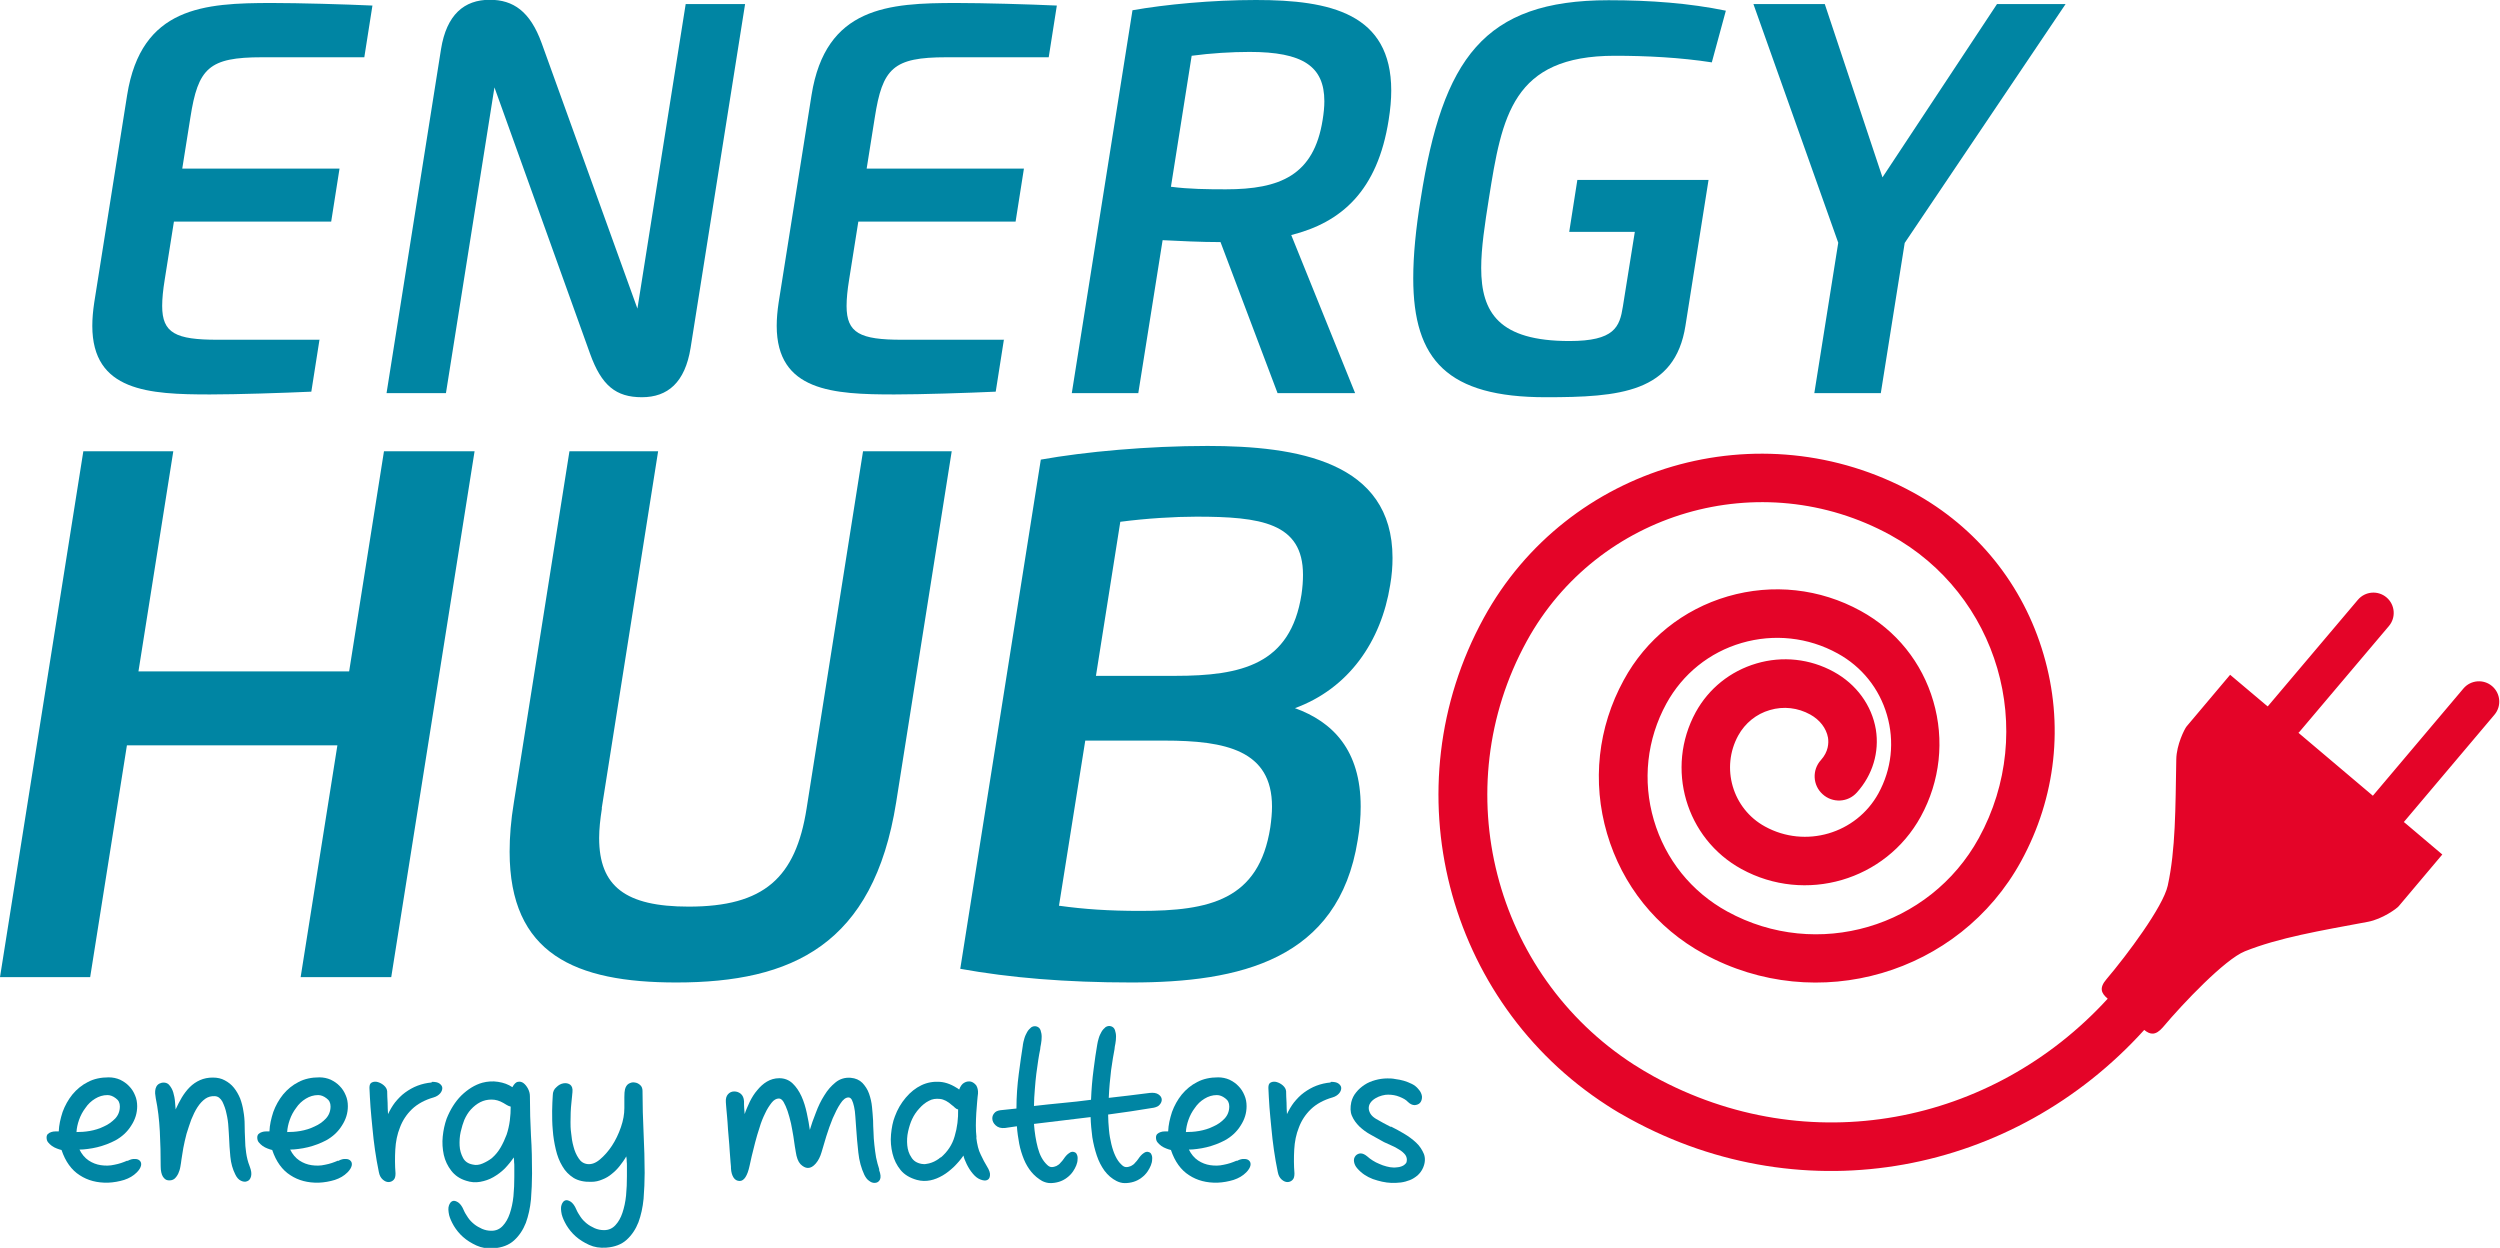 <?xml version="1.0" encoding="UTF-8"?>
<svg id="Vrstva_2" data-name="Vrstva 2" xmlns="http://www.w3.org/2000/svg" viewBox="0 0 117 58.4">
  <defs>
    <style>
      .cls-1 {
        fill: #0085a3;
      }

      .cls-2 {
        fill: #e40428;
      }
    </style>
  </defs>
  <g id="Vrstva_1-2" data-name="Vrstva 1">
    <g>
      <path class="cls-2" d="m107.58,34.29l4.22-4.99c.34-.4.29-1-.11-1.34-.4-.34-1-.29-1.34.11l-4.22,4.99-.1-.08-1.66-1.4s-1.61,1.91-2.04,2.42c-.09.11-.47.85-.48,1.54-.04,2.29-.03,4.22-.4,5.91-.22.99-1.91,3.25-2.87,4.38-.35.41-.24.65.05.9,0,0,0,0,.01.01-5.42,5.92-14.01,7.6-21.24,3.64-.32-.18-.63-.36-.94-.56-6.54-4.22-8.81-12.88-5.01-19.81,3.32-6.06,10.96-8.29,17.02-4.97,5.05,2.77,6.91,9.13,4.14,14.18-2.3,4.19-7.58,5.74-11.77,3.44-1.68-.92-2.9-2.44-3.44-4.28-.54-1.84-.33-3.78.59-5.46.76-1.38,2.01-2.39,3.52-2.83,1.51-.44,3.11-.27,4.49.49,1.13.62,1.95,1.64,2.31,2.88.36,1.24.22,2.54-.4,3.67-1.04,1.89-3.42,2.59-5.31,1.55-1.52-.83-2.08-2.75-1.25-4.26.32-.58.85-1.01,1.48-1.19.64-.19,1.31-.11,1.89.21.45.25.75.64.83,1.08.04.26.02.66-.33,1.05-.42.46-.39,1.18.08,1.6.46.42,1.18.39,1.6-.08.74-.82,1.06-1.89.89-2.95-.19-1.13-.91-2.12-1.97-2.7-1.11-.61-2.4-.75-3.62-.39-1.22.36-2.23,1.17-2.84,2.28-1.43,2.62-.47,5.91,2.14,7.34,2.99,1.64,6.75.54,8.39-2.45.91-1.66,1.12-3.58.59-5.4-.53-1.82-1.74-3.32-3.4-4.23-1.91-1.05-4.12-1.29-6.22-.68-2.09.61-3.83,2-4.87,3.92-1.21,2.21-1.49,4.76-.78,7.18.71,2.42,2.31,4.42,4.53,5.63,5.29,2.9,11.96.95,14.85-4.34,1.63-2.98,2.01-6.41,1.05-9.67-.95-3.26-3.12-5.95-6.1-7.58-7.16-3.92-16.18-1.29-20.1,5.87-4.37,7.98-1.76,17.95,5.77,22.81.35.23.71.44,1.08.64,8.2,4.49,17.96,2.57,24.06-4.17.28.23.53.27.87-.12.95-1.13,2.9-3.18,3.84-3.56,1.6-.64,3.51-.96,5.76-1.38.68-.13,1.35-.62,1.44-.73.43-.51,2.04-2.42,2.04-2.42l-1.69-1.43-.11-.09,4.24-5.02c.34-.4.29-1-.11-1.34-.4-.34-1-.29-1.34.11l-4.24,5.02-3.5-2.96Z"/>
      <g>
        <path class="cls-1" d="m14.95,15.91l-.38,2.42c-1.31.06-3.49.13-4.74.13-2.86,0-5.51-.14-5.51-3.21,0-.33.03-.69.09-1.09l1.54-9.71C6.61.31,9.56.14,12.73.14c1.25,0,3.4.06,4.7.12l-.38,2.42h-4.79c-2.49,0-2.99.51-3.35,2.82l-.38,2.39h7.36l-.39,2.48h-7.36l-.43,2.71c-.08.49-.12.9-.12,1.24,0,1.27.63,1.58,2.59,1.58h4.79Z"/>
        <path class="cls-1" d="m29.83,14.45L32.09.19h2.78l-2.55,16.09c-.26,1.62-1.07,2.31-2.28,2.31s-1.89-.54-2.43-2.05l-4.47-12.45-2.27,14.31h-2.78l2.55-16.1c.26-1.62,1.09-2.31,2.28-2.31,1.1,0,1.89.54,2.43,2.03l4.48,12.42Z"/>
        <path class="cls-1" d="m46.98,15.91l-.38,2.42c-1.31.06-3.49.13-4.74.13-2.86,0-5.51-.14-5.51-3.21,0-.33.03-.69.09-1.09l1.54-9.71C38.64.31,41.59.14,44.76.14c1.25,0,3.4.06,4.7.12l-.38,2.42h-4.79c-2.49,0-2.99.51-3.35,2.82l-.38,2.39h7.36l-.39,2.48h-7.36l-.43,2.71c-.08.49-.12.9-.12,1.24,0,1.27.63,1.58,2.59,1.58h4.79Z"/>
        <path class="cls-1" d="m53.27,18.4h-3.11L53,.48c1.52-.27,3.71-.48,5.78-.48,3.48,0,6.33.63,6.33,4.24,0,.41-.04.87-.12,1.37-.52,3.32-2.21,4.8-4.56,5.39l2.99,7.4h-3.63l-2.67-7.07c-.9,0-1.93-.05-2.71-.09l-1.14,7.17Zm4.1-9.54c2.53,0,4.12-.65,4.53-3.25.05-.31.08-.6.08-.87,0-1.64-1.01-2.31-3.5-2.31-.84,0-1.82.06-2.71.18l-.97,6.13c.84.11,1.7.12,2.57.12Z"/>
        <path class="cls-1" d="m80.12,2.92c-1.48-.23-3.07-.31-4.55-.31-4.79,0-5.28,2.83-5.89,6.68-.19,1.2-.36,2.31-.36,3.25,0,2.09.83,3.42,4.13,3.42,2.11,0,2.35-.66,2.5-1.61l.56-3.5h-3.07l.38-2.43h6.14l-1.08,6.82c-.49,3.14-3.08,3.35-6.54,3.35-4.58,0-6.2-1.73-6.2-5.57,0-1.07.12-2.31.35-3.72,1.03-6.54,2.94-9.29,8.79-9.29,1.97,0,3.79.14,5.49.49l-.66,2.43Z"/>
        <path class="cls-1" d="m88.03,18.4h-3.12l1.12-7.04L82.06.19h3.34l2.7,8.11L93.46.19h3.21l-7.53,11.18-1.12,7.04Z"/>
      </g>
      <g>
        <path class="cls-1" d="m8.11,21.12l-1.63,10.3h9.86l1.63-10.3h4.24l-3.9,24.61h-4.24l1.72-10.85H5.94l-1.72,10.85H0l3.9-24.61h4.21Z"/>
        <path class="cls-1" d="m28.17,37.83c-.08.51-.13.97-.13,1.39,0,2.26,1.23,3.21,4.19,3.21,3.52,0,5.01-1.34,5.52-4.6l2.64-16.71h4.15l-2.6,16.43c-1.06,6.67-4.87,8.43-10.29,8.43-4.73,0-7.8-1.33-7.8-6.12,0-.7.06-1.47.2-2.31l2.6-16.43h4.15l-2.64,16.71Z"/>
        <path class="cls-1" d="m60.6,33.14c1.77.64,3.08,1.96,3.08,4.61,0,.48-.04,1-.14,1.57-.89,5.61-5.53,6.66-10.59,6.66-3.06,0-5.69-.22-8.01-.64l3.77-23.83c2.06-.37,5.02-.64,7.8-.64,4.18,0,8.66.72,8.66,5.24,0,.39-.03.81-.11,1.27-.42,2.64-1.94,4.85-4.48,5.77Zm-11.02,9.25c1.15.16,2.31.24,3.78.24,3.24,0,5.56-.5,6.09-3.91.05-.35.08-.68.08-.97,0-2.64-2.17-3.09-5.04-3.09h-3.7l-1.23,7.73Zm1.72-10.76h3.69c3.12,0,5.41-.53,5.92-3.81.05-.34.07-.64.07-.92,0-2.44-1.99-2.72-4.99-2.72-1.01,0-2.34.08-3.56.24l-1.14,7.21Z"/>
      </g>
      <g>
        <path class="cls-1" d="m5.97,54.33c.13-.07.25-.1.35-.09.1,0,.18.03.23.09.05.05.07.13.05.22-.02.09-.08.2-.2.32-.16.16-.35.27-.59.35-.23.07-.49.12-.76.13-.5.01-.94-.1-1.32-.35-.38-.24-.67-.64-.85-1.18-.06-.01-.14-.04-.22-.07s-.16-.07-.23-.12c-.07-.05-.13-.11-.18-.17-.05-.06-.07-.14-.07-.23,0-.06.02-.12.06-.16.04-.04.1-.07.16-.09.06-.02.12-.03.19-.03h.16c.01-.3.08-.6.18-.91.11-.3.26-.57.46-.82.2-.24.44-.44.72-.58.28-.15.61-.22.98-.22.19,0,.37.04.53.11.16.08.3.17.42.3.12.12.21.26.28.43.07.16.1.33.1.51,0,.32-.09.62-.28.91-.18.29-.43.52-.74.69-.12.06-.26.13-.4.18-.15.06-.3.1-.45.14-.15.04-.3.06-.44.08-.14.02-.27.03-.39.03.11.22.25.39.43.51.18.12.37.19.57.22.21.03.42.03.63-.02.22-.04.42-.11.6-.19Zm-2.39-1.35c.18,0,.39-.01.62-.05.23-.04.46-.11.66-.21.21-.09.38-.22.53-.37.14-.15.22-.34.22-.57,0-.16-.06-.29-.19-.38-.13-.1-.26-.15-.39-.15-.21,0-.4.06-.58.17-.18.11-.33.25-.45.43-.13.17-.23.36-.3.56-.07.2-.11.39-.12.57Z"/>
        <path class="cls-1" d="m11.69,54.6c.07.18.09.33.06.45-.03.12-.09.2-.18.23-.09.04-.18.03-.29-.02-.11-.05-.2-.15-.27-.3-.12-.24-.2-.51-.23-.83-.03-.32-.05-.62-.06-.9,0-.11-.02-.27-.03-.48-.01-.21-.04-.42-.09-.63-.04-.21-.11-.39-.19-.56-.09-.16-.2-.25-.35-.26-.17-.01-.32.03-.45.12-.14.1-.26.23-.37.4-.11.17-.2.36-.29.58-.08.22-.15.44-.22.66-.06.23-.11.45-.15.66-.04.21-.06.4-.09.56-.01.1-.03.21-.05.33-.02.12-.06.23-.1.32-.05.1-.11.18-.18.24-.08.06-.17.08-.29.07-.1-.01-.18-.07-.25-.18-.06-.1-.1-.26-.1-.48,0-.53-.01-1.07-.04-1.63-.03-.56-.09-1.07-.19-1.55-.01-.07-.02-.15-.03-.23,0-.08,0-.15.02-.22.02-.07.05-.13.1-.18.05-.05.12-.08.2-.1.14-.02.26.01.34.11.08.09.15.21.19.35.04.14.07.28.08.43.01.15.02.27.03.36.09-.19.18-.38.29-.56.11-.18.23-.34.37-.48.14-.14.3-.25.48-.33.18-.08.38-.12.6-.12.21,0,.4.04.56.13.17.09.31.2.43.35.12.15.21.31.29.5.07.19.12.38.15.58.04.22.06.44.06.66,0,.22.01.44.02.66,0,.22.02.43.05.64.03.21.08.42.16.62Z"/>
        <path class="cls-1" d="m15.83,54.33c.13-.07.25-.1.35-.09.1,0,.18.03.23.09.05.05.07.13.05.22-.02.09-.08.2-.2.32-.16.16-.35.27-.59.35-.23.07-.49.12-.76.13-.5.01-.94-.1-1.32-.35-.38-.24-.67-.64-.85-1.18-.06-.01-.14-.04-.22-.07-.08-.03-.16-.07-.23-.12-.07-.05-.13-.11-.18-.17-.05-.06-.07-.14-.07-.23,0-.06.02-.12.06-.16.04-.04.1-.07.16-.09.06-.02.12-.03.19-.03h.16c.01-.3.08-.6.18-.91.11-.3.26-.57.46-.82.2-.24.44-.44.72-.58.28-.15.61-.22.98-.22.19,0,.37.04.53.11.16.08.3.17.42.3.12.12.21.26.28.43.07.16.1.33.1.51,0,.32-.09.62-.28.91-.18.29-.43.52-.74.69-.12.06-.26.13-.4.18-.15.06-.3.1-.45.14-.15.04-.3.06-.44.08-.14.02-.27.03-.39.03.11.22.25.39.43.51.18.12.37.19.57.22.21.03.42.03.63-.02.22-.04.42-.11.6-.19Zm-2.39-1.35c.18,0,.39-.01.62-.05.23-.04.46-.11.66-.21.21-.09.39-.22.53-.37.14-.15.22-.34.22-.57,0-.16-.06-.29-.19-.38-.13-.1-.26-.15-.39-.15-.21,0-.4.06-.58.17-.18.11-.33.25-.45.43-.13.17-.23.36-.3.56-.07.2-.11.39-.12.57Z"/>
        <path class="cls-1" d="m20.21,50.63c.16,0,.28.02.36.08.08.06.13.13.13.21,0,.08-.03.17-.1.25-.07.08-.17.15-.31.19-.42.12-.76.31-1.01.55-.25.24-.44.53-.56.85-.13.32-.2.67-.22,1.04-.02.37-.02.74.01,1.11,0,.14-.02.24-.09.31-.07.07-.15.1-.24.1-.09,0-.18-.04-.27-.12-.09-.08-.15-.19-.18-.35-.07-.34-.13-.68-.18-1.03-.05-.35-.09-.69-.12-1.03-.04-.34-.06-.67-.09-.98-.02-.32-.04-.62-.05-.9,0-.13.03-.21.11-.25.08-.04.18-.05.28-.02.1.03.2.08.29.16.09.08.14.17.15.27,0,.17.01.34.02.53,0,.19.01.37.02.54.09-.19.2-.38.33-.55.14-.17.29-.33.47-.46.18-.13.37-.24.58-.32.21-.08.43-.13.66-.15Z"/>
        <path class="cls-1" d="m24.06,54.14c-.12.19-.27.37-.43.54-.17.17-.35.3-.54.41-.19.11-.4.18-.62.22-.22.04-.44.02-.65-.05-.3-.09-.53-.25-.7-.47-.17-.22-.29-.47-.35-.74-.06-.28-.08-.57-.05-.86.03-.3.09-.57.18-.83.17-.43.4-.8.69-1.09.3-.29.63-.5.99-.6.23-.06.48-.08.73-.04.26.04.48.12.67.25.08-.15.17-.24.26-.25.09-.02.18,0,.26.06.08.06.15.15.21.26.06.12.09.23.09.35,0,.64.02,1.26.05,1.85.04.59.05,1.18.05,1.77,0,.4-.02.81-.05,1.21-.04.41-.12.77-.24,1.1-.13.33-.31.6-.55.82-.24.22-.56.34-.96.37-.3.02-.56-.02-.8-.13-.24-.11-.45-.24-.63-.4-.18-.16-.32-.34-.43-.52-.11-.19-.18-.35-.22-.5-.04-.19-.05-.34-.01-.45.04-.11.09-.18.17-.21.08-.03.16,0,.26.06.1.07.19.19.26.36.05.12.12.23.2.35.08.12.18.22.29.31.11.09.24.16.37.22.14.06.28.09.44.09.22,0,.39-.08.53-.23.14-.15.25-.34.33-.58.08-.24.14-.51.17-.81.03-.3.04-.6.04-.91v-.28c0-.08,0-.15,0-.21,0-.06,0-.13-.01-.19,0-.06,0-.14-.02-.24Zm-1.03.05c.16-.14.29-.3.4-.49.11-.19.2-.39.28-.6.07-.21.12-.43.15-.66.03-.23.04-.44.04-.65-.08-.02-.14-.05-.19-.08-.05-.03-.1-.06-.15-.09-.19-.11-.37-.16-.56-.16s-.36.04-.52.12c-.16.08-.31.2-.44.34-.13.14-.23.31-.31.49-.06.15-.12.34-.17.56-.05.22-.06.44-.05.65.01.21.07.4.16.57.09.17.24.27.45.31.15.04.31.02.47-.05.16-.07.3-.15.43-.25Z"/>
        <path class="cls-1" d="m30.07,51.08c0,.64.02,1.29.05,1.95.03.66.05,1.28.05,1.86,0,.4-.02.81-.05,1.21-.04.41-.12.77-.24,1.1-.13.33-.31.6-.55.82-.24.22-.56.34-.96.37-.3.02-.56-.02-.8-.13-.24-.11-.45-.24-.63-.4-.18-.16-.32-.34-.43-.52-.11-.19-.18-.35-.22-.5-.04-.19-.05-.34-.01-.45.04-.11.09-.18.17-.21.08-.03.16,0,.26.06.1.07.19.19.26.36.05.12.12.23.2.35.08.12.18.22.29.31.11.09.24.16.37.22.14.06.28.09.44.09.22,0,.39-.08.53-.23.14-.15.25-.34.33-.58.08-.24.14-.51.17-.81.03-.3.04-.6.04-.91v-.28c0-.08,0-.15,0-.21,0-.06,0-.13-.01-.19,0-.06,0-.14-.02-.24-.09.16-.2.31-.31.45-.11.14-.23.26-.37.37-.13.11-.28.2-.44.26-.16.07-.33.11-.52.11-.32.01-.6-.05-.82-.18-.22-.14-.4-.32-.53-.55-.14-.23-.24-.49-.31-.79-.07-.3-.12-.6-.14-.9-.03-.31-.03-.6-.03-.89,0-.28.02-.53.03-.74,0-.16.06-.29.17-.38.1-.1.21-.16.33-.18.12-.02.22,0,.31.06.09.07.13.18.11.36,0,.07-.03.24-.05.51-.03.27-.04.57-.04.89,0,.13,0,.3.03.51.02.21.05.42.11.63.05.2.13.39.24.55.1.16.24.25.42.27.19.02.38-.05.58-.22.2-.17.39-.38.56-.64.17-.26.31-.55.42-.87.11-.32.16-.61.16-.89,0-.17,0-.34,0-.51,0-.17.01-.29.03-.37.03-.12.09-.21.17-.26.09-.05.18-.08.28-.06.1.01.18.05.26.12.08.07.11.17.11.28Z"/>
        <path class="cls-1" d="m41.14,54.75c.08.21.09.36.04.46-.05.1-.14.15-.25.15-.09,0-.17-.03-.26-.1-.09-.06-.16-.16-.22-.28-.14-.3-.24-.65-.28-1.04-.04-.39-.08-.77-.1-1.13-.01-.19-.03-.38-.04-.56-.01-.18-.03-.33-.06-.46-.03-.13-.06-.23-.1-.31-.04-.08-.1-.12-.16-.12-.13,0-.26.1-.38.29-.13.19-.24.42-.36.69-.11.27-.21.55-.3.84-.09.29-.16.54-.22.74-.06.21-.15.39-.27.53-.12.14-.24.21-.37.21-.12,0-.24-.07-.35-.18-.11-.12-.18-.31-.22-.58,0-.03-.02-.11-.04-.24-.02-.13-.04-.29-.07-.48-.03-.19-.07-.39-.11-.6-.05-.21-.1-.4-.16-.58-.06-.17-.12-.31-.19-.43-.07-.11-.14-.16-.22-.16-.12,0-.24.07-.34.2-.1.13-.21.29-.3.49-.1.2-.19.42-.26.66-.08.24-.15.48-.21.71-.06.23-.11.44-.16.64-.04.19-.08.35-.1.45-.1.47-.26.71-.46.71-.12,0-.22-.05-.29-.16-.07-.11-.11-.25-.12-.42,0-.04,0-.14-.02-.29-.01-.15-.02-.32-.04-.53-.01-.21-.03-.42-.05-.66-.02-.23-.04-.46-.05-.67-.02-.22-.03-.41-.05-.58-.01-.17-.03-.3-.03-.38-.01-.16.02-.28.1-.37.08-.09.18-.13.29-.13.11,0,.21.03.31.11.09.08.14.19.15.35,0,.04,0,.09,0,.16,0,.07.01.21.03.44.06-.19.15-.38.24-.58.1-.2.21-.38.35-.54.13-.16.28-.3.45-.4.17-.1.36-.16.58-.16.24,0,.45.08.62.24.17.16.31.37.42.61.11.24.19.51.25.79.06.28.11.55.14.78.07-.24.16-.5.28-.8.11-.3.24-.57.4-.82.15-.25.33-.45.53-.61.2-.16.44-.23.7-.21.23.02.41.1.55.24.13.14.24.3.31.5.07.2.12.41.14.63.02.22.04.43.05.63,0,.17.01.36.02.55,0,.19.02.39.04.59.02.2.05.4.08.59.04.19.09.38.15.56Z"/>
        <path class="cls-1" d="m45.69,53.24c.04.32.1.59.21.8.1.21.19.39.28.53.12.19.17.34.15.45-.01.11-.06.18-.14.21-.08.03-.18.02-.31-.03-.13-.05-.24-.14-.35-.27-.12-.14-.21-.29-.29-.45-.08-.16-.13-.3-.15-.4-.13.19-.28.36-.44.52-.17.16-.34.3-.53.41-.19.11-.38.19-.58.23-.2.04-.41.04-.63-.02-.32-.09-.58-.24-.76-.46-.18-.22-.31-.48-.38-.77-.07-.29-.1-.59-.07-.9.03-.31.08-.59.18-.84.12-.33.29-.62.51-.88.22-.26.46-.45.73-.58.27-.13.56-.18.86-.16.3.02.6.14.91.36.06-.16.14-.27.24-.32.1-.06.21-.07.31-.05.1.03.18.09.25.18.06.1.09.23.08.38-.01.1-.03.23-.04.39-.01.16-.03.34-.04.52-.01.19-.02.38-.02.58s.01.39.03.56Zm-1.67.94c.32-.27.55-.61.66-1.01.12-.4.17-.82.16-1.25-.06-.01-.11-.04-.15-.08-.04-.04-.08-.08-.14-.12-.19-.17-.37-.27-.56-.29-.19-.02-.36,0-.52.09-.16.08-.31.2-.45.36-.14.15-.25.32-.33.49-.08.17-.14.36-.19.58-.05.22-.06.44-.04.65.02.21.08.4.19.56.1.17.26.27.48.31.07.01.15.02.23,0,.08-.01.16-.03.24-.06.08-.03.15-.06.23-.11.07-.04.14-.09.19-.14Z"/>
        <path class="cls-1" d="m47.87,48.9c.01-.09.04-.19.07-.3.03-.11.08-.21.13-.3.05-.09.12-.16.19-.22.08-.05.16-.07.26-.04.09.03.15.09.18.18.03.09.05.19.05.3s-.01.22-.03.33c-.02.11-.04.19-.04.26-.03.14-.06.3-.09.5-.03.19-.06.41-.09.64-.03.23-.05.48-.07.73-.02.26-.04.52-.04.78.45-.05.89-.1,1.33-.14.44-.04.89-.09,1.34-.15.02-.5.06-.97.12-1.42.06-.45.11-.84.17-1.16.01-.09.04-.19.07-.3.03-.11.08-.21.13-.3.05-.09.12-.16.19-.22.08-.05.16-.07.26-.04.09.03.15.09.18.18.03.09.05.19.05.3s-.01.22-.03.33c-.02.11-.04.19-.04.26-.05.24-.1.57-.16.98-.05.41-.09.84-.11,1.3.32-.04.63-.07.95-.11.32-.04.64-.08.96-.12.18-.02.32,0,.42.07.1.07.15.15.15.25,0,.07-.03.15-.09.22-.06.08-.15.12-.28.15-.73.12-1.44.23-2.14.32,0,.24.02.48.04.72.02.23.06.45.11.66.05.21.11.39.19.56.08.17.17.3.29.41.07.07.14.11.22.11s.14-.02.22-.05c.07-.04.14-.08.19-.15.06-.06.11-.12.15-.18.08-.12.16-.21.25-.27.09-.07.17-.08.25-.05.06.02.1.06.12.12.03.06.04.14.03.22,0,.09-.02.18-.06.28-.04.1-.09.19-.15.28-.08.12-.18.22-.29.3-.12.09-.24.15-.37.19-.13.04-.27.06-.41.06-.14,0-.27-.04-.39-.1-.22-.11-.41-.28-.56-.48-.15-.21-.27-.44-.36-.71-.09-.27-.16-.55-.21-.86-.04-.31-.07-.62-.08-.94l-2.65.32c.03.41.09.78.18,1.12.09.34.23.6.43.79.07.07.14.11.22.11s.14-.02.22-.05c.07-.04.14-.08.19-.15.06-.06.11-.12.15-.18.08-.12.16-.21.25-.27.09-.07.17-.08.25-.05.06.02.1.06.12.12.03.06.04.14.03.22,0,.09-.02.18-.06.28-.04.1-.09.19-.15.28-.08.12-.18.22-.29.3-.12.09-.24.15-.37.19-.13.04-.27.06-.4.06-.14,0-.27-.04-.39-.1-.19-.11-.36-.25-.5-.42-.14-.17-.26-.37-.35-.59-.09-.22-.17-.47-.22-.73-.05-.27-.09-.54-.11-.82l-.55.08c-.19.02-.33-.02-.44-.12-.11-.1-.16-.21-.16-.33,0-.09.03-.17.09-.24.06-.08.15-.12.28-.14.12-.01.25-.03.38-.04.13-.01.26-.03.38-.04,0-.56.04-1.1.11-1.63.07-.52.13-.97.19-1.33Z"/>
        <path class="cls-1" d="m57.89,54.33c.13-.07.25-.1.35-.09.1,0,.18.03.23.09.05.05.07.13.05.22-.02.09-.08.2-.2.32-.16.16-.35.27-.59.35-.23.07-.49.12-.76.13-.5.01-.94-.1-1.32-.35-.38-.24-.67-.64-.85-1.18-.06-.01-.14-.04-.22-.07-.08-.03-.16-.07-.23-.12-.07-.05-.13-.11-.18-.17-.05-.06-.07-.14-.07-.23,0-.06.02-.12.06-.16.04-.04.1-.07.16-.09.06-.02.12-.03.19-.03h.16c.01-.3.08-.6.18-.91.11-.3.26-.57.46-.82.2-.24.44-.44.72-.58.28-.15.61-.22.98-.22.19,0,.37.04.53.11.16.08.3.17.42.3.12.12.21.26.28.43.07.16.1.33.1.51,0,.32-.09.62-.28.91-.18.29-.43.52-.74.69-.12.06-.26.13-.4.18-.15.06-.3.1-.45.14-.15.04-.3.06-.44.08-.14.02-.27.03-.39.03.11.22.25.39.43.51.18.12.37.19.57.22.21.03.42.03.63-.02.22-.04.42-.11.6-.19Zm-2.39-1.35c.18,0,.39-.01.62-.05.23-.04.46-.11.66-.21.21-.09.39-.22.53-.37.14-.15.22-.34.22-.57,0-.16-.06-.29-.19-.38-.13-.1-.26-.15-.39-.15-.21,0-.4.06-.58.17-.18.11-.33.25-.45.43-.13.17-.23.36-.3.56-.07.2-.11.39-.12.57Z"/>
        <path class="cls-1" d="m62.28,50.63c.16,0,.28.02.36.08.08.06.13.13.13.21,0,.08-.03.17-.1.25-.07.08-.17.15-.31.19-.42.12-.76.31-1.01.55-.25.24-.44.53-.56.85-.13.32-.2.67-.22,1.04-.02.37-.02.74.01,1.11,0,.14-.02.24-.09.31-.07.07-.15.1-.24.1-.09,0-.18-.04-.27-.12-.09-.08-.15-.19-.18-.35-.07-.34-.13-.68-.18-1.03-.05-.35-.09-.69-.12-1.03-.04-.34-.06-.67-.09-.98-.02-.32-.04-.62-.05-.9,0-.13.03-.21.11-.25.08-.04.18-.05.28-.02.1.03.2.08.29.16.09.08.14.17.15.27,0,.17.01.34.02.53,0,.19.01.37.02.54.09-.19.2-.38.33-.55.14-.17.29-.33.47-.46.18-.13.37-.24.58-.32.21-.08.43-.13.66-.15Z"/>
        <path class="cls-1" d="m65.09,52.72c.19.09.39.2.61.33.22.13.41.27.58.43.17.16.28.34.36.53.07.19.06.41-.04.64-.06.14-.15.26-.26.36-.11.09-.23.17-.36.22-.13.05-.27.09-.42.11-.15.02-.29.02-.44.02-.29-.01-.58-.08-.87-.18-.29-.11-.53-.27-.73-.5-.08-.09-.13-.19-.15-.3-.02-.11,0-.21.08-.3.06-.06.14-.1.23-.1.1,0,.2.05.32.15.06.06.15.12.24.18.1.06.2.12.31.16.11.05.22.09.34.12.11.03.23.05.33.05.05,0,.11,0,.17-.01.06,0,.13-.02.19-.04.06-.02.12-.05.16-.09.05-.04.08-.08.09-.13.03-.12,0-.23-.06-.32-.07-.09-.17-.18-.29-.25-.12-.08-.24-.14-.38-.2-.13-.06-.24-.11-.33-.15-.2-.11-.4-.22-.61-.34-.21-.11-.39-.25-.54-.39-.15-.15-.27-.31-.35-.5-.08-.18-.08-.4-.03-.64.04-.17.12-.33.23-.46.11-.14.24-.25.39-.35.15-.1.32-.17.5-.22.18-.05.37-.08.57-.08.11,0,.23,0,.37.03.14.02.27.04.4.08.13.04.26.09.38.15.12.06.22.14.3.24.11.12.16.24.17.36,0,.12-.03.21-.09.28-.06.07-.15.1-.25.11-.11,0-.22-.05-.33-.16-.08-.09-.21-.16-.38-.23-.17-.07-.35-.1-.54-.1-.08,0-.17.01-.28.04-.11.03-.21.07-.31.13-.1.06-.18.13-.24.22-.06.09-.08.18-.07.29.03.19.14.34.35.46.2.12.43.24.68.37Z"/>
      </g>
    </g>
  </g>
</svg>